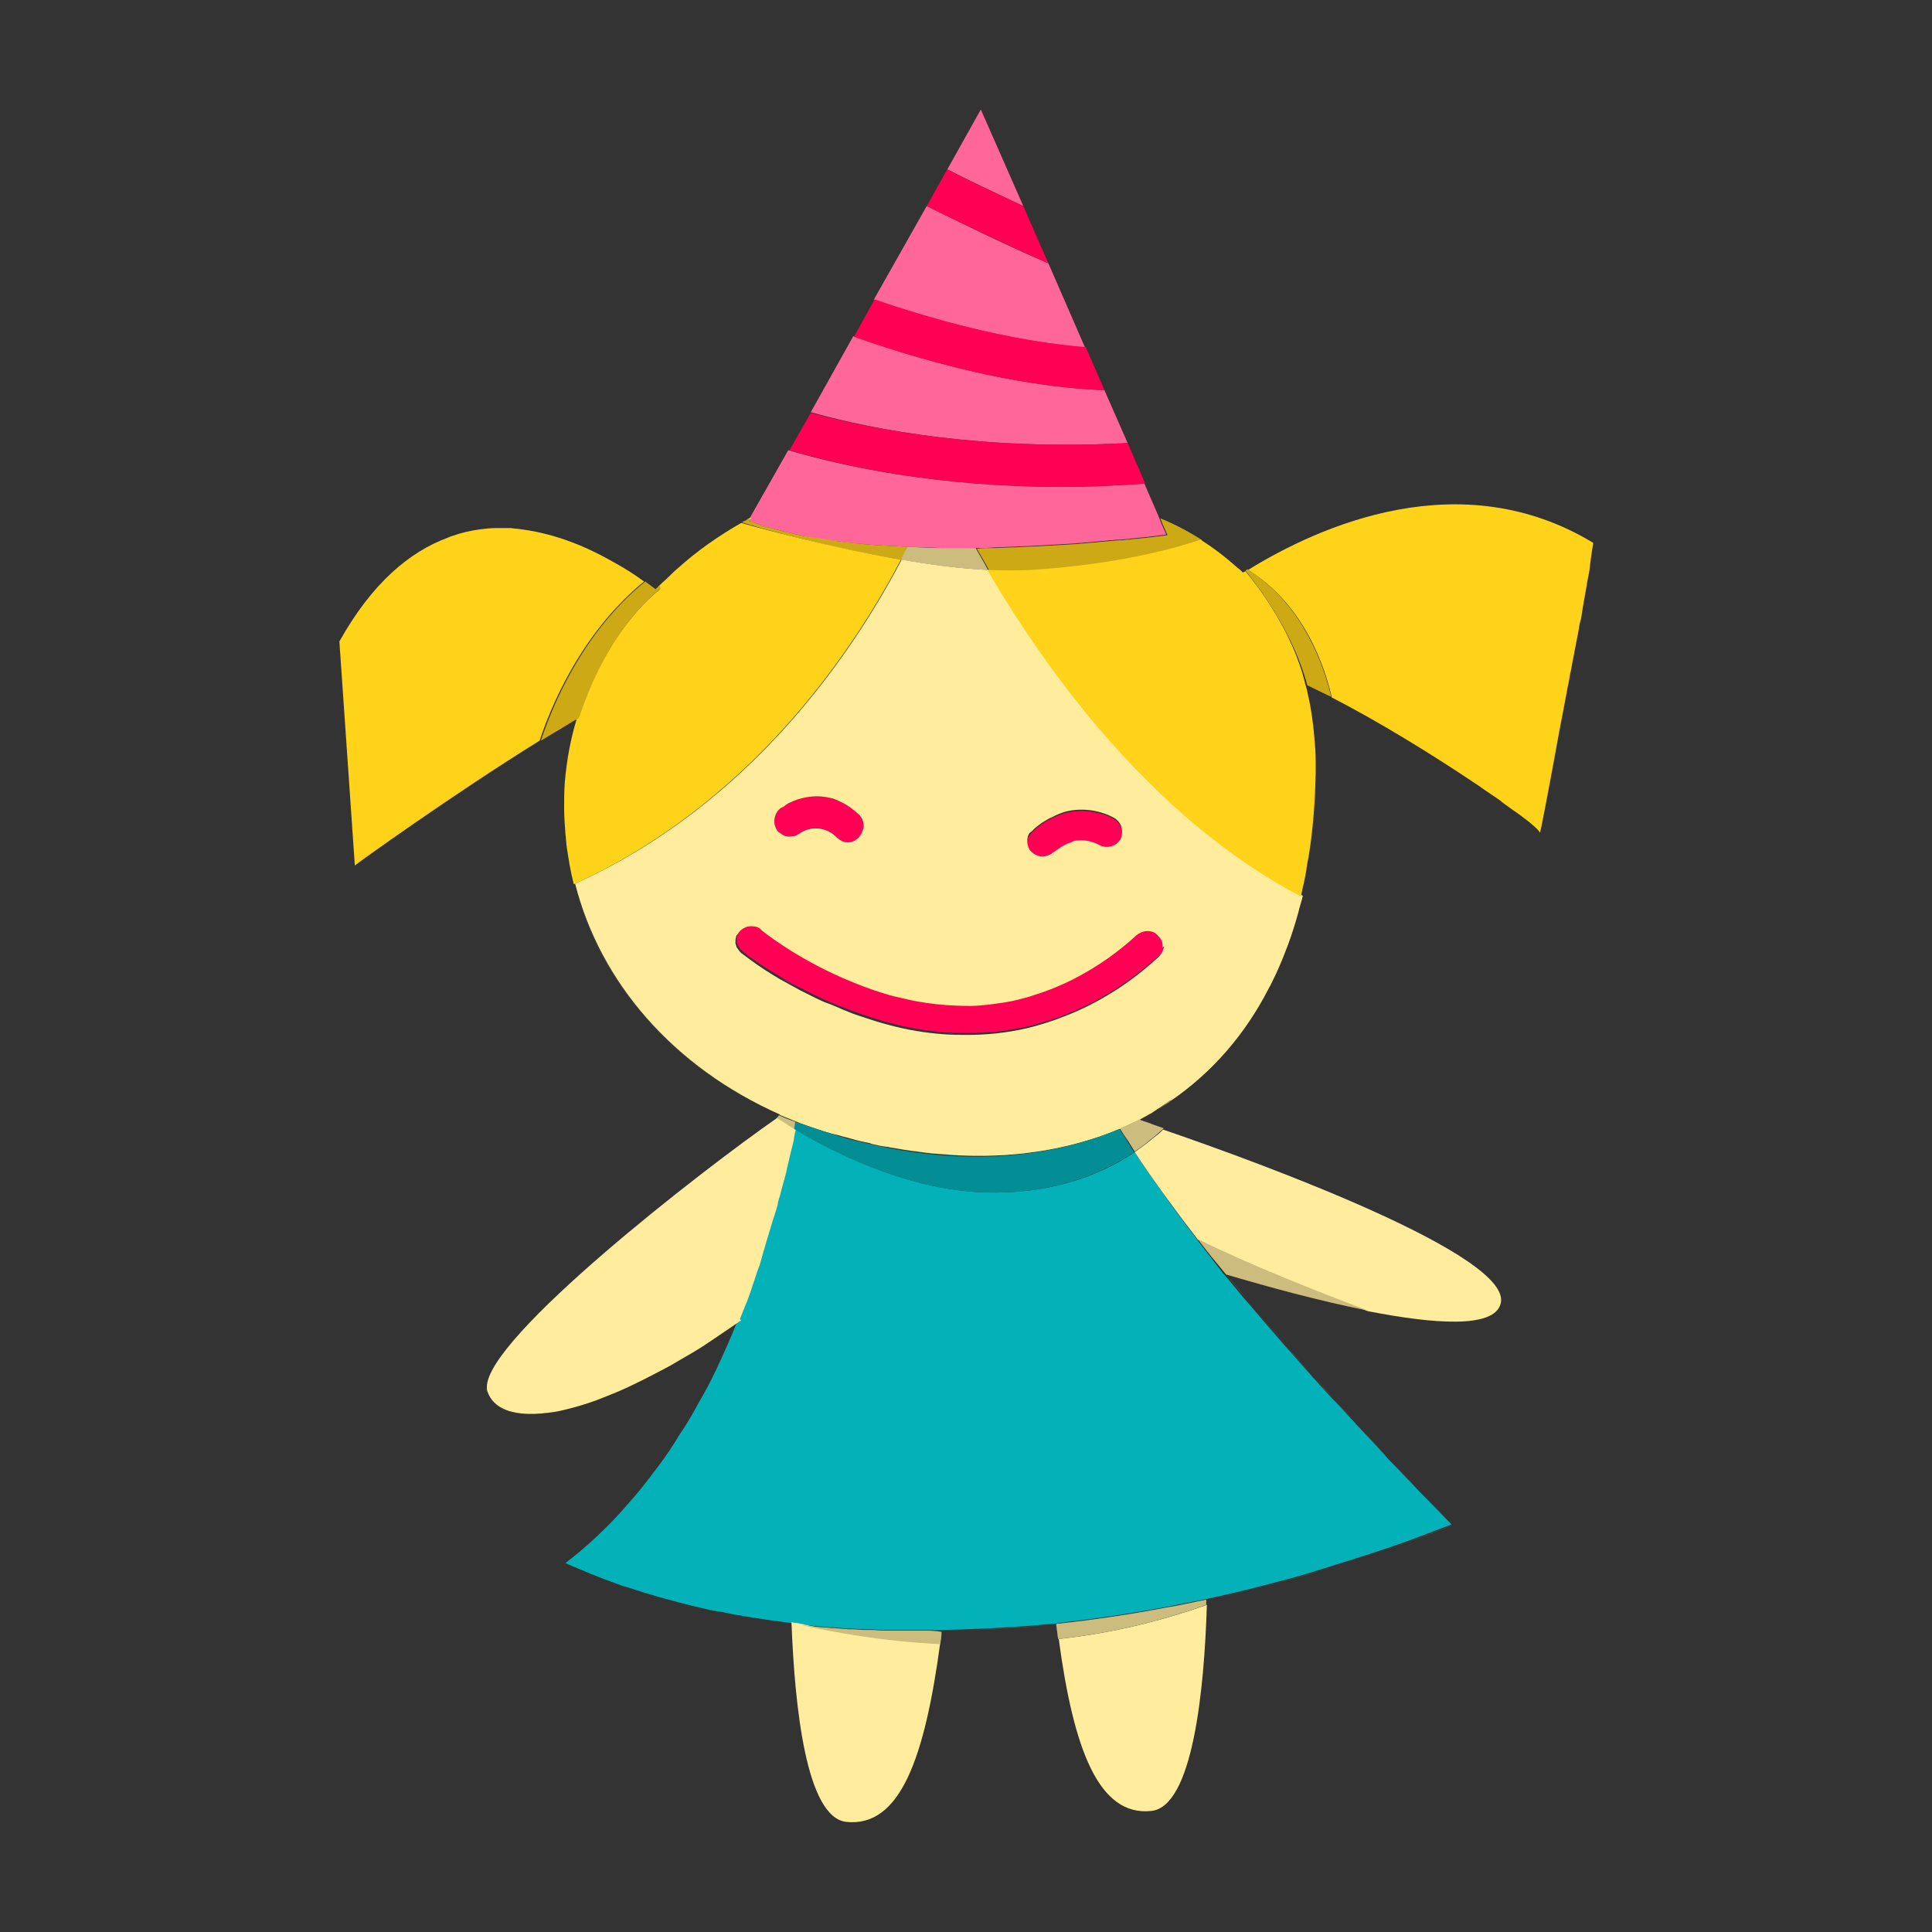 <?xml version="1.0" encoding="utf-8"?>
<!-- Generator: Adobe Illustrator 21.0.2, SVG Export Plug-In . SVG Version: 6.00 Build 0)  -->
<svg version="1.1" xmlns="http://www.w3.org/2000/svg" xmlns:xlink="http://www.w3.org/1999/xlink" x="0px" y="0px"
	 viewBox="0 0 300 300" style="enable-background:new 0 0 300 300;" xml:space="preserve">
<rect x="0" y="0" width="300" height="300" fill="#333333" stroke="none"/>
<style type="text/css">
	.st0{fill:#03B1B9;}
	.st1{fill:#FF0055;}
	.st2{fill:url(#SVGID_1_);}
	.st3{fill:none;stroke:#FF0055;stroke-width:3;stroke-linecap:round;stroke-linejoin:round;stroke-miterlimit:10;}
	.st4{fill:#FFFFFF;}
	.st5{fill:url(#SVGID_2_);}
	.st6{fill:#E5E6E7;}
	.st7{fill:url(#SVGID_3_);}
	.st8{fill:url(#SVGID_4_);}
	.st9{fill:url(#SVGID_5_);}
	.st10{fill:url(#SVGID_6_);}
	.st11{fill:url(#SVGID_7_);}
	.st12{fill:url(#SVGID_8_);}
	.st13{fill:url(#SVGID_9_);}
	.st14{fill:#FFD31A;}
	.st15{fill:url(#SVGID_10_);}
	.st16{fill:url(#SVGID_11_);}
	.st17{fill:url(#SVGID_12_);}
	.st18{fill:url(#SVGID_13_);}
	.st19{fill:url(#SVGID_14_);}
	.st20{fill:url(#SVGID_15_);}
	.st21{fill:url(#SVGID_16_);}
	.st22{fill:url(#SVGID_17_);}
	.st23{fill:url(#SVGID_18_);}
	.st24{fill:none;stroke:#74D4D8;stroke-width:3;stroke-linecap:round;stroke-miterlimit:10;}
	.st25{fill:url(#SVGID_19_);}
	.st26{fill:url(#SVGID_20_);}
	.st27{fill:#D6AF09;}
	.st28{fill:url(#SVGID_21_);}
	.st29{fill:url(#SVGID_22_);}
	.st30{fill:none;stroke:#03B1B9;stroke-width:3;stroke-miterlimit:10;}
	.st31{fill:#FFE05C;}
	.st32{fill:url(#SVGID_23_);}
	.st33{fill:url(#SVGID_24_);}
	.st34{fill:url(#SVGID_25_);}
	.st35{fill:url(#SVGID_26_);}
	.st36{fill:url(#SVGID_27_);}
	.st37{fill:url(#SVGID_28_);}
	.st38{fill:url(#SVGID_29_);}
	.st39{fill:url(#SVGID_30_);}
	.st40{fill:url(#SVGID_31_);}
	.st41{fill:none;}
	.st42{fill:#FFDF58;}
	.st43{fill:#47C6CC;}
	.st44{fill:#FF3377;}
	.st45{fill:none;stroke:#74D4D8;stroke-width:0;stroke-linecap:round;stroke-linejoin:round;}
	.st46{fill:#74D4D8;}
	.st47{fill:url(#SVGID_32_);}
	.st48{fill:url(#SVGID_33_);}
	.st49{fill:url(#SVGID_34_);}
	.st50{fill:url(#SVGID_35_);}
	.st51{fill:url(#SVGID_36_);}
	.st52{fill:url(#SVGID_37_);}
	.st53{fill:url(#SVGID_38_);}
	.st54{fill:url(#SVGID_39_);}
	.st55{fill:url(#SVGID_40_);}
	.st56{fill:url(#SVGID_41_);}
	.st57{fill:url(#SVGID_42_);}
	.st58{fill:#C0EBED;}
	.st59{fill:#FF6699;}
	.st60{fill:#FFEC9D;}
	.st61{fill:none;stroke:#FF0055;stroke-width:4.252;stroke-linecap:round;stroke-miterlimit:10;}
	.st62{opacity:0.33;fill:#3FA9F5;}
	.st63{fill:#3FA9F5;}
	.st64{fill:none;stroke:#3FA9F5;stroke-width:2.835;stroke-miterlimit:10;}
	.st65{opacity:0.33;fill:#FF931E;}
	.st66{fill:#FFCCDD;}
	.st67{fill:#F6F6F6;}
	.st68{opacity:0.2;}
	.st69{fill:#4FC8CE;}
	.st70{fill:#E5E5E5;}
	.st71{fill:#9AE0E3;}
	.st72{fill:none;stroke:#FF0055;stroke-width:2.835;stroke-linecap:round;stroke-miterlimit:10;}
	.st73{fill:#FFDB43;}
	.st74{opacity:0.2;fill:#C0EBED;}
	.st75{fill:none;stroke:#C0EBED;stroke-width:0;stroke-linecap:round;stroke-linejoin:round;}
	.st76{opacity:0.2;fill:none;stroke:#000000;stroke-width:0;stroke-linecap:round;stroke-linejoin:round;}
	.st77{fill:none;stroke:#03B1B9;stroke-width:0;stroke-linecap:round;stroke-linejoin:round;}
	.st78{opacity:0.2;fill:#03B1B9;}
	.st79{opacity:0.2;fill:#FFEC9D;}
	.st80{fill:none;stroke:#FFEC9D;stroke-width:0;stroke-linecap:round;stroke-linejoin:round;}
</style>
<g id="Capa_1">
</g>
<g id="Capa_2">
	<g>
		<ellipse transform="matrix(0.894 -0.447 0.447 0.894 -19.128 86.687)" class="st41" cx="174" cy="83.9" rx="0" ry="0"/>
		<ellipse transform="matrix(0.986 -0.164 0.164 0.986 -11.384 29.939)" class="st41" cx="175.2" cy="83.7" rx="0" ry="0"/>
		<path class="st41" d="M151.5,85.1C151.5,85.1,151.5,85.1,151.5,85.1C151.5,85.1,151.5,85.1,151.5,85.1c-1.8,0-3.5,0-5.3,0
			C148,85.1,149.8,85.1,151.5,85.1C151.5,85.1,151.5,85.1,151.5,85.1z"/>
		<path class="st41" d="M124.2,252.1c-0.2,0-0.4-0.1-0.7-0.1c-0.2,0-0.5-0.1-0.7-0.1C123.3,252,123.8,252,124.2,252.1
			C124.2,252.1,124.2,252.1,124.2,252.1z"/>
		
			<ellipse transform="matrix(0.996 -8.789381e-02 8.789381e-02 0.996 -6.701 15.593)" class="st41" cx="173.7" cy="83.9" rx="0" ry="0"/>
		<path class="st41" d="M154.5,85.1C154.5,85.1,154.5,85.1,154.5,85.1C154.5,85.1,154.5,85.1,154.5,85.1
			C154.5,85.1,154.5,85.1,154.5,85.1z"/>
		<path class="st79" d="M243.6,105.1c-0.1,0.7-0.3,1.4-0.4,2.1C243.3,106.6,243.5,105.8,243.6,105.1z"/>
		<path class="st79" d="M244.4,100.9c-0.1,0.7-0.3,1.4-0.4,2.1C244.1,102.3,244.2,101.6,244.4,100.9z"/>
		<path class="st79" d="M235.3,126c-0.5-0.4-1.1-0.8-1.7-1.2C234.2,125.2,234.7,125.6,235.3,126z"/>
		<path class="st79" d="M244,103c-0.1,0.7-0.3,1.4-0.4,2.1C243.7,104.4,243.9,103.7,244,103z"/>
		<path class="st79" d="M232.6,124.1c-1-0.7-2-1.4-3.2-2.2C230.6,122.7,231.6,123.4,232.6,124.1z"/>
		<path class="st79" d="M193.4,201.6c2.1,2.5,4.1,4.9,6.2,7.2C197.6,206.5,195.5,204.1,193.4,201.6z"/>
		<path class="st79" d="M146.6,160.4c-2.9-0.2-5.8-0.7-8.4-1.4C140.9,159.7,143.7,160.2,146.6,160.4z"/>
		<path class="st79" d="M199.9,146.7c-0.6,1.6-1.2,3.1-1.9,4.6C198.7,149.9,199.3,148.3,199.9,146.7z"/>
		<path class="st79" d="M150.2,160.6L150.2,160.6c-1.2,0-2.4,0-3.6-0.1C147.8,160.5,149,160.6,150.2,160.6z"/>
		<path class="st79" d="M244.9,97.9c-0.2,1-0.4,2-0.6,3.1C244.6,99.9,244.7,98.8,244.9,97.9z"/>
		<path class="st79" d="M121.2,125.5c0.1,0,0.1-0.1,0.2-0.1C121.3,125.4,121.2,125.5,121.2,125.5c-0.8,0.6-1.1,1.6-0.9,2.5
			C120.1,127.2,120.4,126.1,121.2,125.5z"/>
		<path class="st79" d="M115.9,202c-0.1,0.3-0.2,0.5-0.3,0.7C115.7,202.5,115.8,202.3,115.9,202z"/>
		<path class="st79" d="M133.6,126.9c-0.1-0.1-0.2-0.3-0.3-0.4c-0.9-0.9-1.8-1.5-2.7-1.9c0.9,0.4,1.8,1.1,2.7,1.9
			C133.4,126.6,133.5,126.8,133.6,126.9z"/>
		<path class="st79" d="M199.6,208.9c1.5,1.8,3.1,3.5,4.6,5.2C202.7,212.4,201.2,210.6,199.6,208.9z"/>
		<path class="st79" d="M245.6,94.1c-0.1,0.6-0.2,1.2-0.3,1.9C245.4,95.3,245.5,94.7,245.6,94.1z"/>
		<path class="st79" d="M246.6,88.5c-0.1,0.7-0.2,1.4-0.4,2.2C246.4,89.9,246.5,89.2,246.6,88.5z"/>
		<path class="st79" d="M116.7,199.8c-0.1,0.3-0.2,0.6-0.3,0.9C116.5,200.4,116.6,200.1,116.7,199.8z"/>
		<path class="st79" d="M128.1,128.8c0.6,0.2,1.2,0.6,1.8,1.2c0.1,0.1,0.2,0.2,0.4,0.3c-0.1-0.1-0.3-0.2-0.4-0.3
			C129.3,129.4,128.7,129.1,128.1,128.8z"/>
		<path class="st79" d="M94.8,236.7c1.4-1.4,2.7-2.9,4-4.4C97.5,233.9,96.2,235.3,94.8,236.7z"/>
		<path class="st79" d="M102.4,227.7c1.2-1.6,2.3-3.2,3.3-4.9C104.7,224.5,103.6,226.1,102.4,227.7z"/>
		<path class="st79" d="M98.8,232.4c1.3-1.5,2.5-3.1,3.7-4.7C101.3,229.3,100.1,230.8,98.8,232.4z"/>
		<path class="st79" d="M94,245.2c-1.5-0.6-2.7-1.1-3.7-1.5C91.2,244.1,92.5,244.6,94,245.2z"/>
		<path class="st79" d="M95.9,245.9c-0.7-0.2-1.3-0.5-1.9-0.7C94.6,245.4,95.2,245.7,95.9,245.9z"/>
		<path class="st79" d="M87.1,219c-0.8,0.2-1.6,0.3-2.4,0.4C85.4,219.3,86.2,219.1,87.1,219z"/>
		<path class="st79" d="M95.5,216.1c-1,0.4-2,0.8-3,1.2C93.5,217,94.5,216.6,95.5,216.1z"/>
		<path class="st79" d="M87.9,129.5c-0.1-1.3-0.2-2.6-0.2-4C87.7,126.8,87.8,128.1,87.9,129.5z"/>
		<path class="st79" d="M130.7,156.6c-0.9-0.4-1.8-0.8-2.7-1.1C128.9,155.8,129.8,156.2,130.7,156.6z"/>
		<path class="st79" d="M216.5,227.4c1.6,1.7,3,3.1,4.2,4.4C219.5,230.5,218,229.1,216.5,227.4z"/>
		<path class="st79" d="M211.4,222c1.4,1.5,2.7,2.9,3.9,4.2C214.1,224.8,212.8,223.4,211.4,222z"/>
		<path class="st79" d="M207.2,217.3c1,1.1,1.9,2.1,2.9,3.1C209.1,219.5,208.1,218.4,207.2,217.3z"/>
		<path class="st79" d="M220.7,231.8c1.8,1.9,3.2,3.3,4.1,4.2C223.9,235.2,222.5,233.7,220.7,231.8z"/>
		<path class="st79" d="M204.2,214c1,1.1,2,2.2,3,3.3C206.2,216.3,205.2,215.2,204.2,214z"/>
		<path class="st79" d="M205.8,243.7c-2.8,0.9-5.6,1.6-8.4,2.4C200.2,245.3,203,244.5,205.8,243.7z"/>
		<path class="st79" d="M111,250c-1.1-0.2-2.1-0.4-3.1-0.7C108.9,249.5,109.9,249.8,111,250z"/>
		<path class="st79" d="M99.3,247c-1.2-0.4-2.4-0.8-3.4-1.1C97,246.3,98.1,246.6,99.3,247z"/>
		<path class="st79" d="M107.3,209.9c-1.2,0.7-2.4,1.5-3.6,2.1C104.9,211.4,106.1,210.7,107.3,209.9z"/>
		<polygon class="st79" points="124.2,252.1 124.2,252.1 124.2,252.1 		"/>
		<path class="st79" d="M75.5,216.1c-0.1-0.2-0.1-0.4-0.1-0.7C75.3,215.7,75.4,215.9,75.5,216.1c0.9,2.6,3.8,3.7,8.1,3.4
			C79.3,219.9,76.4,218.7,75.5,216.1z"/>
		<path class="st79" d="M215.6,240.5c3.3-1.1,6.6-2.4,10-3.7c0,0-0.3-0.3-0.9-0.9c0.6,0.6,0.9,0.9,0.9,0.9
			C222.2,238.2,218.9,239.4,215.6,240.5z"/>
		<path class="st79" d="M164.1,252.2c-6.3,0.7-12.2,1-17.8,1c-1.1,0-2.1,0-3.1,0c1,0,2.1,0,3.1,0
			C151.8,253.2,157.8,252.8,164.1,252.2c0.2,0,0.4,0,0.6-0.1C164.5,252.1,164.2,252.2,164.1,252.2z"/>
		<path class="st79" d="M181.3,249.7c2-0.4,4-0.8,6.1-1.2c2.7-0.6,5.4-1.2,8.1-1.9c-2.8,0.7-5.5,1.3-8.1,1.9
			C185.3,248.9,183.3,249.3,181.3,249.7z"/>
		<path class="st79" d="M180.6,175.3L180.6,175.3c-0.3,0.3-0.6,0.6-1,0.9C180,175.9,180.3,175.6,180.6,175.3z"/>
		<path class="st79" d="M176.2,178.9c3.9,6,8.9,12.5,14.2,19c1,1.2,2,2.5,3.1,3.7c-1-1.2-2-2.5-3.1-3.7c-1.5-1.8-3-3.7-4.4-5.5
			C182.3,187.8,179,183.2,176.2,178.9z"/>
		<path class="st79" d="M121,185.6c-0.1,0.3-0.2,0.7-0.3,1C120.9,186.3,121,186,121,185.6z"/>
		<path class="st79" d="M140.1,253.2c0.6,0,1.2,0,1.8,0C141.3,253.2,140.7,253.2,140.1,253.2z"/>
		<path class="st79" d="M131.7,252.8c0.2,0,0.4,0,0.6,0C132.2,252.8,132,252.8,131.7,252.8z"/>
		<path class="st79" d="M114.9,204.8c0,0,0,0.1-0.1,0.1c-1.3,0.9-2.5,1.8-3.8,2.6c1.2-0.8,2.5-1.7,3.8-2.6c-1,2.6-2.2,5.2-3.4,7.8
			c1.3-2.6,2.4-5.2,3.4-7.8C114.8,204.8,114.8,204.8,114.9,204.8z"/>
		<path class="st79" d="M122.9,251.9c-4.1-0.5-7.8-1.1-11.2-1.8C115,250.8,118.8,251.4,122.9,251.9c0.2,0,0.5,0.1,0.7,0.1
			C123.3,252,123.1,252,122.9,251.9z"/>
		<path class="st79" d="M129.2,252.6c0.1,0,0.2,0,0.4,0C129.4,252.6,129.3,252.6,129.2,252.6z"/>
		<path class="st79" d="M134.4,253c0.3,0,0.6,0,0.9,0C135,253,134.7,253,134.4,253z"/>
		<path class="st79" d="M177.5,174.2c-0.3-0.1-0.6-0.2-0.8-0.3l0,0C176.9,174,177.2,174.1,177.5,174.2z"/>
		<path class="st79" d="M137.2,253.1c0.4,0,0.8,0,1.3,0C138.1,253.1,137.7,253.1,137.2,253.1z"/>
		<path class="st79" d="M94.8,236.7c-2.1,2.1-4.3,4.1-6.7,5.9c0,0,0.8,0.4,2.3,1c-1.5-0.6-2.3-1-2.3-1
			C90.4,240.9,92.7,238.9,94.8,236.7z"/>
		<path class="st79" d="M160.6,128.7c0.3-0.3,0.6-0.5,1-0.8C161.3,128.2,160.9,128.5,160.6,128.7z"/>
		<path class="st79" d="M121.9,125c0.2-0.1,0.3-0.2,0.5-0.3C122.2,124.8,122.1,124.9,121.9,125z"/>
		<path class="st79" d="M173.3,127.3c-0.1-0.1-0.2-0.1-0.3-0.2c-1-0.6-2.1-0.9-3.1-1.1c1,0.2,2,0.5,3.1,1.1
			C173.2,127.2,173.2,127.2,173.3,127.3z"/>
		<path class="st79" d="M171.2,131.6c0.6,0.2,1.2,0.1,1.7-0.1C172.4,131.7,171.8,131.8,171.2,131.6z"/>
		<path class="st79" d="M167.4,130.7c1-0.1,2.1,0,3.3,0.7c0.1,0.1,0.3,0.1,0.5,0.2c-0.2,0-0.3-0.1-0.5-0.2
			C169.6,130.7,168.4,130.6,167.4,130.7z"/>
		<path class="st79" d="M134,128.2c0,0.2,0,0.4-0.1,0.6C134,128.6,134,128.4,134,128.2z"/>
		<path class="st79" d="M120.3,128.1c0.1,0.3,0.2,0.6,0.4,0.9c0.1,0.1,0.1,0.1,0.2,0.2c-0.1-0.1-0.1-0.1-0.2-0.2
			C120.5,128.7,120.4,128.4,120.3,128.1z"/>
		<path class="st79" d="M128.8,123.9c0.6,0.1,1.2,0.4,1.8,0.7C130,124.3,129.4,124.1,128.8,123.9z"/>
		<path class="st79" d="M162.8,133.1c0.3-0.1,0.6-0.3,0.8-0.5c0,0,0.1-0.1,0.2-0.1c-0.1,0.1-0.2,0.1-0.2,0.1
			C163.4,132.8,163.1,132.9,162.8,133.1z"/>
		<path class="st79" d="M176.8,173.9C176.8,173.9,176.8,173.9,176.8,173.9c0.7-0.3,1.2-0.6,1.7-0.9
			C177.9,173.3,177.4,173.6,176.8,173.9C176.8,173.9,176.8,173.9,176.8,173.9z"/>
		<path class="st79" d="M161.7,127.9c0.4-0.3,0.8-0.5,1.3-0.8C162.5,127.4,162,127.7,161.7,127.9z"/>
		<path class="st79" d="M160.2,132.5c-0.2-0.2-0.3-0.3-0.4-0.5C159.9,132.2,160.1,132.4,160.2,132.5z"/>
		<path class="st79" d="M181.9,170.8c-0.4,0.3-0.9,0.6-1.4,0.9C181,171.4,181.4,171.1,181.9,170.8c6.2-4.3,11.3-10.1,15-17.3
			C193.2,160.7,188.1,166.5,181.9,170.8z"/>
		<path class="st79" d="M122.4,129.8c0.4,0.1,0.9,0,1.3-0.2C123.2,129.8,122.8,129.9,122.4,129.8z"/>
		<path class="st79" d="M161.9,133.2L161.9,133.2c-0.2,0-0.4,0-0.6-0.1C161.5,133.2,161.7,133.2,161.9,133.2z"/>
		<path class="st79" d="M162.9,127.2c0.5-0.2,1-0.5,1.5-0.7C163.9,126.7,163.4,126.9,162.9,127.2z"/>
		<path class="st79" d="M173.5,127.4c0.1,0.1,0.2,0.2,0.3,0.3C173.7,127.6,173.6,127.5,173.5,127.4z"/>
		<polygon class="st79" points="134.1,49.4 132.5,52.2 129.2,58.2 132.5,52.2 		"/>
		<path class="st79" d="M89.2,137.2c-0.5-1.9-0.9-3.8-1.1-5.8C88.4,133.4,88.8,135.3,89.2,137.2c3.9,15.3,15.2,28.5,31.9,35.9h0
			C104.5,165.7,93.2,152.5,89.2,137.2z"/>
		<path class="st79" d="M121.1,173.1C121.1,173.2,121,173.2,121.1,173.1c-0.1,0.1-0.2,0.1-0.3,0.2
			C120.9,173.3,120.9,173.2,121.1,173.1C121,173.2,121.1,173.2,121.1,173.1z"/>
		<path class="st79" d="M160.4,178.9c2.4-0.3,4.8-0.8,7-1.4C165.1,178.1,162.8,178.5,160.4,178.9z"/>
		<path class="st79" d="M135.3,177.7c0.9,0.2,1.8,0.4,2.7,0.5C137.1,178,136.1,177.8,135.3,177.7z"/>
		<path class="st79" d="M100.5,90.7c0.3,0.2,0.6,0.4,0.8,0.6C101,91.1,100.8,90.9,100.5,90.7z"/>
		<polygon class="st79" points="89.7,111.4 89.7,111.4 89.7,111.4 		"/>
		<path class="st79" d="M138.5,178.3c0.8,0.1,1.7,0.3,2.5,0.4C140.1,178.5,139.3,178.4,138.5,178.3z"/>
		<path class="st79" d="M178,144.3c0.8-0.1,1.6,0.1,2.1,0.8c0.5,0.5,0.7,1.1,0.6,1.7c0-0.6-0.2-1.3-0.6-1.7
			C179.6,144.4,178.8,144.2,178,144.3z"/>
		<path class="st79" d="M55.1,134.3l-2.4-34.8l0,0L55.1,134.3c0,0,15.4-11,28.7-19.3c1-0.6,2-1.2,3-1.8c-1,0.6-2,1.2-3,1.8
			C70.4,123.3,55.1,134.3,55.1,134.3z"/>
		<path class="st79" d="M117.4,143.6c-0.5-0.1-0.9-0.1-1.4,0C116.5,143.4,117,143.4,117.4,143.6z"/>
		<path class="st79" d="M116.1,143.6c-0.4,0.1-0.9,0.4-1.2,0.8c-0.1,0.1-0.2,0.3-0.3,0.4c0.1-0.1,0.2-0.3,0.3-0.4
			C115.2,143.9,115.6,143.7,116.1,143.6z"/>
		<polygon class="st79" points="116.7,80.3 116.7,80.3 116.6,80.5 		"/>
		<path class="st79" d="M103.8,89.6c-0.5,0.5-1,0.9-1.5,1.4c-0.1,0.1-0.2,0.2-0.3,0.3c0.1-0.1,0.2-0.2,0.3-0.3
			C102.8,90.5,103.3,90,103.8,89.6z"/>
		<path class="st79" d="M116.3,80.5c-0.1,0.1-0.2,0.1-0.4,0.2c-0.1,0.1-0.3,0.2-0.4,0.2c0.1-0.1,0.3-0.2,0.4-0.2
			C116.1,80.7,116.2,80.6,116.3,80.5z"/>
		<path class="st79" d="M114.5,146.8c0.1,0.3,0.4,0.7,0.7,0.9c0.1,0.1,2.3,1.9,6.1,4.1c-3.8-2.2-6-4.1-6.1-4.1
			C114.9,147.5,114.7,147.2,114.5,146.8z"/>
		<path class="st79" d="M121.5,183.8c-0.1,0.4-0.2,0.7-0.3,1.1C121.3,184.5,121.4,184.1,121.5,183.8z"/>
		<path class="st79" d="M122.7,178.5c-0.1,0.4-0.2,0.8-0.3,1.2C122.5,179.3,122.6,178.9,122.7,178.5z"/>
		<path class="st79" d="M123,176.8c-0.1,0.4-0.2,0.8-0.3,1.3C122.9,177.7,122.9,177.3,123,176.8z"/>
		<path class="st79" d="M123.3,175.3c-0.1,0.4-0.2,0.9-0.3,1.3C123.2,176.2,123.2,175.7,123.3,175.3z"/>
		<path class="st79" d="M121.9,181.9c-0.1,0.4-0.2,0.7-0.3,1.1C121.8,182.7,121.9,182.3,121.9,181.9z"/>
		<path class="st79" d="M126.7,252.4c0.1,0,0.1,0,0.2,0C126.8,252.4,126.7,252.4,126.7,252.4z"/>
		<path class="st79" d="M246.6,88.5c0.5-2.6,0.8-4.3,0.8-4.3l0,0C247.4,84.3,247.1,85.9,246.6,88.5z"/>
		<path class="st79" d="M122.3,180.2c-0.1,0.4-0.2,0.8-0.3,1.2C122.2,181,122.2,180.6,122.3,180.2z"/>
		<path class="st79" d="M156.7,179.2c-2.5,0.2-5.1,0.2-7.8,0.1C151.6,179.5,154.1,179.4,156.7,179.2z"/>
		<path class="st79" d="M178.6,177.1c-0.7,0.6-1.6,1.2-2.4,1.8l0,0C177,178.3,177.8,177.7,178.6,177.1z"/>
		<path class="st79" d="M203.4,132.4c0.6-3.9,0.9-8,1-12.3c0-0.6,0-1.3,0-1.9c0,0.6,0,1.3,0,1.9C204.4,124.4,204,128.5,203.4,132.4z
			"/>
		<polygon class="st79" points="173.9,175.2 173.9,175.2 173.9,175.2 		"/>
		<path class="st79" d="M127.1,175.4C127.1,175.4,127.1,175.4,127.1,175.4c-1.2-0.4-2.4-0.8-3.6-1.3l0,0c0.6,0.2,1.2,0.5,1.8,0.7
			C125.9,175,126.5,175.2,127.1,175.4z"/>
		<path class="st79" d="M203,106.4C203,106.4,203,106.4,203,106.4C203,106.4,203,106.4,203,106.4c1.2,0.6,2.5,1.2,3.7,1.8
			c7.2,3.7,15.3,8.7,21.6,12.9c-6.3-4.2-14.4-9.2-21.6-12.9C205.5,107.6,204.2,106.9,203,106.4z"/>
		<path class="st79" d="M203.3,107.9c-0.1-0.5-0.2-1-0.4-1.6l0,0C203.1,106.9,203.2,107.4,203.3,107.9z"/>
		<path class="st79" d="M135,177.6c-1-0.2-2-0.4-2.9-0.7c0.8,0.2,1.6,0.4,2.3,0.6C134.6,177.5,134.8,177.6,135,177.6z"/>
		<path class="st79" d="M141.6,178.8c1,0.1,2.1,0.3,3.2,0.4C143.7,179,142.7,178.9,141.6,178.8z"/>
		<path class="st79" d="M174,83.9C174,83.9,174,83.9,174,83.9c-0.1,0-0.2,0-0.3,0c0,0,0,0,0,0C173.8,83.9,173.9,83.9,174,83.9z"/>
		<path class="st79" d="M118.8,193.5c-0.1,0.3-0.2,0.6-0.3,1C118.6,194.2,118.7,193.8,118.8,193.5z"/>
		<path class="st79" d="M161.6,84.8c1.8-0.1,3.5-0.2,5.2-0.3C165.1,84.6,163.4,84.7,161.6,84.8z"/>
		<path class="st79" d="M118.2,195.6c-0.1,0.3-0.2,0.6-0.3,1C118,196.2,118.1,195.9,118.2,195.6z"/>
		<path class="st79" d="M173.7,83.9c-0.4,0-0.9,0.1-1.3,0.1C172.8,84,173.3,83.9,173.7,83.9C173.7,83.9,173.7,83.9,173.7,83.9z"/>
		<path class="st79" d="M119.4,191.5c-0.1,0.3-0.2,0.7-0.3,1C119.3,192.1,119.3,191.8,119.4,191.5z"/>
		<path class="st79" d="M175.2,83.7C175.2,83.7,175.2,83.7,175.2,83.7c-0.4,0-0.7,0.1-1.1,0.1c0,0,0,0,0,0
			C174.4,83.8,174.8,83.8,175.2,83.7z"/>
		<path class="st79" d="M117.5,197.7c-0.1,0.3-0.2,0.6-0.3,0.9C117.3,198.3,117.4,198,117.5,197.7z"/>
		<path class="st79" d="M175.2,83.7C175.2,83.7,175.2,83.7,175.2,83.7C175.2,83.7,175.2,83.7,175.2,83.7
			C175.2,83.7,175.2,83.7,175.2,83.7z"/>
		<path class="st79" d="M180.5,81.3l0.8,1.8c0,0-2,0.3-5.2,0.6c3.3-0.3,5.2-0.6,5.2-0.6L180.5,81.3z"/>
		<path class="st79" d="M157.4,85L157.4,85c-0.9,0-1.9,0.1-2.9,0.1c0,0,0,0,0,0C155.4,85,156.4,85,157.4,85z"/>
		<path class="st79" d="M167.9,84.4c0.8-0.1,1.6-0.1,2.3-0.2C169.5,84.3,168.7,84.3,167.9,84.4z"/>
		<path class="st79" d="M170.3,84.2c0.7-0.1,1.5-0.1,2.1-0.2C171.7,84.1,171,84.1,170.3,84.2z"/>
		<path class="st79" d="M124.7,83.2c-2-0.4-3.9-0.9-5.7-1.4C120.8,82.3,122.7,82.8,124.7,83.2z"/>
		<polygon class="st79" points="168.5,54 171.5,60.6 175.1,68.8 177.2,73.6 175.1,68.8 171.5,60.6 168.5,54 162.8,40.9 161.6,38.2 
			162.8,40.9 		"/>
		<polygon class="st79" points="180.2,80.5 180.2,80.5 180.2,80.5 		"/>
		<path class="st79" d="M153.7,155.6c1.6-0.2,3.2-0.4,4.7-0.8C156.9,155.2,155.3,155.5,153.7,155.6z"/>
		<path class="st79" d="M124.4,153.6c-1.1-0.6-2.2-1.2-3.1-1.7C122.2,152.5,123.3,153,124.4,153.6z"/>
		<path class="st79" d="M193.2,88.8c-0.1,0-0.1,0.1-0.2,0.1c-0.2-0.2-0.5-0.5-0.8-0.7c0.3,0.2,0.5,0.5,0.8,0.7
			C193.1,88.8,193.2,88.8,193.2,88.8z"/>
		<polygon class="st79" points="152.3,17 147.1,26.3 152.3,17 		"/>
		<path class="st79" d="M140.3,154.6c-0.9-0.2-1.8-0.5-2.7-0.7c-2.4-0.7-4.6-1.6-6.7-2.5c2.1,0.9,4.3,1.8,6.7,2.5
			C138.4,154.2,139.4,154.4,140.3,154.6z"/>
		<path class="st79" d="M150.9,155.8c-3.4,0.1-7-0.3-10.6-1.2C143.9,155.5,147.4,155.9,150.9,155.8z"/>
		<path class="st79" d="M120.5,187.5c-0.1,0.3-0.2,0.7-0.3,1C120.4,188.2,120.5,187.9,120.5,187.5z"/>
		<path class="st79" d="M154.5,85.1C154.5,85.1,154.5,85.1,154.5,85.1c-1,0-1.9,0-2.9,0.1c0,0,0,0,0,0
			C152.5,85.1,153.5,85.1,154.5,85.1z"/>
		<path class="st79" d="M120,189.5c-0.1,0.3-0.2,0.7-0.3,1C119.8,190.2,119.9,189.8,120,189.5z"/>
		<path class="st79" d="M114.3,146.2C114.3,146.2,114.3,146.1,114.3,146.2C114.3,146.1,114.3,146.2,114.3,146.2z"/>
		<path class="st79" d="M130.5,84.1c-2-0.3-3.9-0.6-5.8-0.9C126.6,83.6,128.5,83.9,130.5,84.1z"/>
		<path class="st0" d="M123.5,174.1C123.5,174.1,123.5,174.2,123.5,174.1c0.6,0.3,1.2,0.5,1.8,0.7
			C124.7,174.6,124.1,174.4,123.5,174.1z"/>
		<path class="st0" d="M173.9,175.2C173.9,175.2,173.9,175.2,173.9,175.2C173.9,175.2,173.9,175.2,173.9,175.2
			c-2.1,0.9-4.2,1.6-6.5,2.2c-2.2,0.6-4.6,1.1-7,1.4c-1.2,0.2-2.4,0.3-3.7,0.4c-2.5,0.2-5.1,0.2-7.8,0.1c-1.3-0.1-2.7-0.1-4.1-0.3
			c-1.1-0.1-2.1-0.2-3.2-0.4c-0.2,0-0.4-0.1-0.7-0.1c-0.9-0.1-1.7-0.2-2.5-0.4c-0.2,0-0.3-0.1-0.5-0.1c-0.9-0.2-1.8-0.3-2.7-0.5
			c-0.1,0-0.2,0-0.2-0.1c-0.2,0-0.4-0.1-0.6-0.1C152.8,181.8,166.2,178.5,173.9,175.2z"/>
		<polygon class="st0" points="127.1,175.4 127.1,175.4 127.1,175.4 		"/>
		<path class="st0" d="M176.2,178.9C176.2,178.9,176.2,178.9,176.2,178.9L176.2,178.9L176.2,178.9L176.2,178.9
			c-5.3,3.6-13.3,6.8-24.4,6.2c-11.7-0.7-22.6-6.3-28.4-9.8c0,0,0,0,0,0c-0.1,0.4-0.2,0.9-0.3,1.3c0,0.1,0,0.2,0,0.2
			c-0.1,0.4-0.2,0.8-0.3,1.3c0,0.1-0.1,0.2-0.1,0.4c-0.1,0.4-0.2,0.8-0.3,1.2c0,0.2-0.1,0.3-0.1,0.5c-0.1,0.4-0.2,0.8-0.3,1.2
			c0,0.2-0.1,0.4-0.1,0.6c-0.1,0.4-0.2,0.7-0.3,1.1c-0.1,0.2-0.1,0.5-0.2,0.7c-0.1,0.4-0.2,0.7-0.3,1.1c-0.1,0.3-0.1,0.5-0.2,0.8
			c-0.1,0.3-0.2,0.7-0.3,1c-0.1,0.3-0.2,0.6-0.2,0.9c-0.1,0.3-0.2,0.7-0.3,1c-0.1,0.3-0.2,0.6-0.3,0.9c-0.1,0.3-0.2,0.7-0.3,1
			c-0.1,0.3-0.2,0.7-0.3,1c-0.1,0.3-0.2,0.7-0.3,1c-0.1,0.3-0.2,0.7-0.3,1c-0.1,0.3-0.2,0.6-0.3,1c-0.1,0.4-0.2,0.7-0.3,1.1
			c-0.1,0.3-0.2,0.6-0.3,1c-0.1,0.4-0.3,0.8-0.4,1.1c-0.1,0.3-0.2,0.6-0.3,0.9c-0.1,0.4-0.3,0.8-0.4,1.2c-0.1,0.3-0.2,0.6-0.3,0.9
			c-0.2,0.4-0.3,0.9-0.5,1.4c-0.1,0.3-0.2,0.5-0.3,0.7c-0.3,0.7-0.5,1.3-0.8,2c0,0,0,0.1-0.1,0.1c-1,2.6-2.2,5.2-3.4,7.8
			c-0.8,1.7-1.7,3.4-2.7,5.1c-0.9,1.7-1.9,3.4-3,5c-1,1.7-2.1,3.3-3.3,4.9c-1.2,1.6-2.4,3.2-3.7,4.7s-2.6,3-4,4.4
			c-2.1,2.1-4.3,4.1-6.7,5.9c0,0,0.8,0.4,2.3,1c0.9,0.4,2.2,0.9,3.7,1.5c0.6,0.2,1.3,0.5,1.9,0.7c1,0.4,2.2,0.7,3.4,1.1
			c0.8,0.3,1.7,0.5,2.6,0.8c0.9,0.3,1.9,0.5,2.9,0.8c1,0.3,2,0.5,3.1,0.8c1,0.2,2,0.5,3.1,0.7c0.2,0,0.4,0.1,0.7,0.1
			c3.4,0.7,7.1,1.3,11.2,1.8c0.2,0,0.5,0.1,0.7,0.1c0.2,0,0.4,0.1,0.7,0.1c0,0,0,0,0,0c0.8,0.1,1.6,0.2,2.4,0.3c0.1,0,0.1,0,0.2,0
			c0.8,0.1,1.6,0.1,2.3,0.2c0.1,0,0.2,0,0.4,0c0.7,0.1,1.5,0.1,2.2,0.2c0.2,0,0.4,0,0.6,0c0.7,0,1.4,0.1,2.1,0.1c0.3,0,0.6,0,0.9,0
			c0.6,0,1.2,0.1,1.9,0.1c0.4,0,0.8,0,1.3,0c0.5,0,1.1,0,1.6,0c0.6,0,1.2,0,1.8,0c0.4,0,0.8,0,1.2,0c1,0,2.1,0,3.1,0
			c5.6-0.1,11.5-0.4,17.8-1c0.2,0,0.4,0,0.6-0.1c5.3-0.6,10.9-1.4,16.7-2.5c2-0.4,4-0.8,6.1-1.2c2.7-0.6,5.4-1.2,8.1-1.9
			c0.6-0.2,1.3-0.3,1.9-0.5c2.8-0.7,5.6-1.5,8.4-2.4c3.2-1,6.4-2,9.7-3.1s6.6-2.4,10-3.7c0,0-0.3-0.3-0.9-0.9
			c-0.8-0.8-2.2-2.3-4.1-4.2c-1.2-1.3-2.6-2.7-4.2-4.4c-0.4-0.4-0.8-0.8-1.2-1.3c-1.2-1.3-2.5-2.7-3.9-4.2c-0.5-0.5-0.9-1-1.4-1.5
			c-0.9-1-1.9-2.1-2.9-3.1c-1-1.1-2-2.2-3-3.3c-1.5-1.7-3-3.4-4.6-5.2c-2.1-2.4-4.1-4.8-6.2-7.2c-1-1.2-2-2.5-3.1-3.7
			C185,191.4,180.1,184.9,176.2,178.9z"/>
		<path class="st59" d="M158.9,32l-6.6-15v0l-5.2,9.3C150.2,27.9,154.4,29.9,158.9,32z"/>
		<path class="st59" d="M175.1,68.8l-3.6-8.2c-11.5-0.5-24.6-3.3-39-8.4l-3.3,5.9l-3.3,5.9C135.8,66.8,152.9,70,175.1,68.8z"/>
		<path class="st59" d="M168.5,54l-5.7-13.1c-7.2-3.1-14.2-6.6-18.9-8.9l-8.2,14.5C147.8,50.7,158.8,53.1,168.5,54z"/>
		<path class="st59" d="M116.5,80.7l-0.1,0.2c0.8,0.3,1.7,0.6,2.6,0.9c1.8,0.5,3.7,1,5.7,1.4c1.9,0.4,3.8,0.7,5.8,0.9
			c1.2,0.2,2.5,0.3,3.7,0.4c2.2,0.2,4.4,0.3,6.7,0.4c1.8,0.1,3.5,0.1,5.3,0.2s3.5,0,5.3,0c0,0,0,0,0,0c1,0,1.9,0,2.9-0.1
			c0,0,0,0,0,0c1,0,1.9-0.1,2.9-0.1l0,0c0,0,0,0,0,0c1.4-0.1,2.8-0.1,4.2-0.2c1.8-0.1,3.5-0.2,5.2-0.3c0.4,0,0.8-0.1,1.2-0.1
			c0.8-0.1,1.6-0.1,2.3-0.2s1.5-0.1,2.1-0.2c0.5,0,0.9-0.1,1.3-0.1c0,0,0,0,0,0c0.1,0,0.2,0,0.3,0c0,0,0,0,0,0
			c0.4,0,0.8-0.1,1.1-0.1l0,0c0,0,0,0,0.1,0c0.3,0,0.6-0.1,0.8-0.1c3.3-0.3,5.2-0.6,5.2-0.6l-0.8-1.8l-0.3-0.8h0l0,0l-2.3-5.3
			c-4.4,0.3-8.7,0.5-12.7,0.5c-19.2,0-33.8-3.1-42.6-5.7l-5.9,10.4l-0.1,0.2L116.5,80.7z"/>
		<path class="st1" d="M162.8,40.9l-1.2-2.7l-2.7-6.2c-4.5-2.1-8.7-4.1-11.8-5.7l-3.2,5.7C148.6,34.3,155.6,37.7,162.8,40.9z"/>
		<path class="st1" d="M171.5,60.6l-2.9-6.7c-9.8-0.8-20.8-3.3-32.8-7.4l-1.6,2.9l-1.6,2.9C146.9,57.3,160,60.1,171.5,60.6z"/>
		<path class="st1" d="M165.1,75.6c4,0,8.3-0.2,12.7-0.5l-0.6-1.5l-2.1-4.8c-22.2,1.2-39.2-2-49.2-4.7l-3.3,5.8
			C131.3,72.5,145.9,75.6,165.1,75.6z"/>
		<path class="st1" d="M120.3,128.1c0.1,0.3,0.2,0.6,0.4,0.9c0.1,0.1,0.1,0.1,0.2,0.2c0.2,0.2,0.4,0.3,0.6,0.4
			c0.3,0.2,0.6,0.3,0.9,0.3c0.4,0.1,0.9,0,1.3-0.2c0.2-0.1,0.4-0.2,0.5-0.3c0.1-0.1,1.8-1.4,4-0.5c0.6,0.2,1.2,0.6,1.8,1.2
			c0.1,0.1,0.2,0.2,0.4,0.3c0.4,0.3,0.8,0.4,1.3,0.4c0.3,0,0.6-0.1,0.9-0.2c0.3-0.1,0.6-0.3,0.8-0.6c0.3-0.3,0.5-0.7,0.6-1.2
			c0-0.2,0.1-0.4,0.1-0.6c0-0.5-0.2-0.9-0.4-1.3c-0.1-0.1-0.2-0.3-0.3-0.4c-0.9-0.9-1.8-1.5-2.7-1.9c-0.6-0.3-1.2-0.5-1.8-0.7
			c-2.5-0.6-4.8,0-6.4,0.8c-0.2,0.1-0.3,0.2-0.5,0.3c-0.2,0.1-0.4,0.2-0.6,0.4c-0.1,0-0.1,0.1-0.2,0.1
			C120.4,126.1,120.1,127.2,120.3,128.1z"/>
		<path class="st1" d="M159.8,132c0.1,0.2,0.2,0.4,0.4,0.5c0.3,0.3,0.7,0.5,1.1,0.6c0.2,0,0.4,0.1,0.6,0.1c0.3,0,0.6-0.1,0.9-0.2
			c0.3-0.1,0.6-0.3,0.8-0.5c0,0,0.1-0.1,0.2-0.1c0.3-0.3,1.2-1,2.5-1.4c0.4-0.1,0.7-0.2,1.1-0.3c1-0.1,2.1,0,3.3,0.7
			c0.1,0.1,0.3,0.1,0.5,0.2c0.6,0.2,1.2,0.1,1.7-0.1c0.2-0.1,0.4-0.2,0.5-0.3c0.1-0.1,0.2-0.2,0.3-0.3c0.1-0.1,0.2-0.3,0.3-0.4
			c0.5-0.9,0.3-1.9-0.3-2.7c-0.1-0.1-0.2-0.2-0.3-0.3c0,0-0.1-0.1-0.1-0.1c-0.1-0.1-0.2-0.1-0.3-0.2c-1-0.6-2.1-0.9-3.1-1.1
			c-1.7-0.3-3.3-0.2-4.7,0.2c-0.3,0.1-0.6,0.2-0.8,0.3c-0.5,0.2-1,0.4-1.5,0.7c-0.5,0.2-0.9,0.5-1.3,0.8c-0.4,0.3-0.7,0.5-1,0.8
			c-0.1,0.1-0.3,0.3-0.4,0.4c-0.1,0.1-0.2,0.2-0.3,0.4C159.4,130.2,159.4,131.2,159.8,132z"/>
		<path class="st1" d="M178,144.3c-0.5,0.1-0.9,0.3-1.3,0.6c-1.4,1.3-2.9,2.5-4.3,3.5c-3.7,2.7-7.5,4.6-11.6,5.8
			c-0.8,0.2-1.6,0.5-2.4,0.7c-1.5,0.4-3.1,0.6-4.7,0.8c-0.9,0.1-1.9,0.2-2.8,0.2c-3.4,0.1-7-0.3-10.6-1.2c-0.9-0.2-1.8-0.5-2.7-0.7
			c-2.4-0.7-4.6-1.6-6.7-2.5c-7.5-3.3-12.4-7.3-12.5-7.4c-0.3-0.2-0.5-0.4-0.8-0.5c-0.5-0.1-0.9-0.1-1.4,0c-0.4,0.1-0.9,0.4-1.2,0.8
			c-0.1,0.1-0.2,0.3-0.3,0.4c-0.1,0.1-0.1,0.3-0.2,0.4c-0.1,0.3-0.1,0.6-0.1,0.9c0,0,0,0.1,0,0.1c0,0.2,0.1,0.4,0.2,0.6
			c0.1,0.3,0.4,0.7,0.7,0.9c0.1,0.1,2.3,1.9,6.1,4.1c0.9,0.6,2,1.2,3.1,1.7c0.8,0.4,1.5,0.8,2.4,1.2c0.4,0.2,0.8,0.4,1.3,0.6
			c0.9,0.4,1.8,0.8,2.7,1.1c0.9,0.4,1.9,0.7,2.9,1.1c1.5,0.5,3,1,4.6,1.4c2.7,0.7,5.5,1.2,8.4,1.4c1.2,0.1,2.4,0.1,3.6,0.1
			c3,0,6-0.3,9.1-1c0.6-0.1,1.2-0.3,1.9-0.5c1.9-0.5,3.8-1.2,5.6-2c4.4-1.9,8.8-4.7,13.2-8.7c0.1-0.1,0.2-0.2,0.3-0.4
			c0.2-0.3,0.3-0.6,0.4-0.9c0-0.2,0.1-0.3,0.1-0.5c0-0.6-0.2-1.3-0.6-1.7C179.6,144.4,178.8,144.2,178,144.3z"/>
		<path class="st14" d="M116.5,80.7l0.1-0.2l0.1-0.2l0,0c-0.1,0.1-0.2,0.1-0.4,0.2s-0.2,0.1-0.4,0.2L116.5,80.7z"/>
		<path class="st14" d="M139.9,86.9c0.4-0.7,0.7-1.3,1-2c-2.3-0.1-4.5-0.2-6.7-0.4c-1.3-0.1-2.5-0.3-3.7-0.4c-2-0.3-3.9-0.6-5.8-0.9
			c-2-0.4-3.9-0.9-5.7-1.4c-0.9-0.3-1.8-0.6-2.6-0.9l0.1-0.2l-0.5,0c-0.1,0.1-0.3,0.2-0.4,0.2s-0.3,0.2-0.4,0.2
			C118.6,82.2,128.9,85.1,139.9,86.9z"/>
		<path class="st68" d="M139.9,86.9c0.4-0.7,0.7-1.3,1-2c-2.3-0.1-4.5-0.2-6.7-0.4c-1.3-0.1-2.5-0.3-3.7-0.4c-2-0.3-3.9-0.6-5.8-0.9
			c-2-0.4-3.9-0.9-5.7-1.4c-0.9-0.3-1.8-0.6-2.6-0.9l0.1-0.2l-0.5,0c-0.1,0.1-0.3,0.2-0.4,0.2s-0.3,0.2-0.4,0.2
			C118.6,82.2,128.9,85.1,139.9,86.9z"/>
		<path class="st60" d="M151.5,85.1c-1.7,0-3.5,0-5.3,0s-3.5-0.1-5.3-0.2c-0.3,0.6-0.7,1.3-1,2c4.5,0.8,9.2,1.4,13.5,1.6
			C152.8,87.3,152.1,86.2,151.5,85.1z"/>
		<path class="st68" d="M151.5,85.1c-1.7,0-3.5,0-5.3,0s-3.5-0.1-5.3-0.2c-0.3,0.6-0.7,1.3-1,2c4.5,0.8,9.2,1.4,13.5,1.6
			C152.8,87.3,152.1,86.2,151.5,85.1z"/>
		<path class="st14" d="M180.2,80.5l0.3,0.8l0.8,1.8c0,0-2,0.3-5.2,0.6c-0.3,0-0.6,0.1-0.8,0.1c0,0,0,0-0.1,0c0,0,0,0,0,0
			c-0.4,0-0.7,0.1-1.1,0.1c0,0,0,0,0,0c-0.1,0-0.2,0-0.3,0c0,0,0,0,0,0c-0.4,0-0.9,0.1-1.3,0.1c-0.7,0.1-1.4,0.1-2.1,0.2
			s-1.5,0.1-2.3,0.2c-0.4,0-0.8,0.1-1.2,0.1c-1.6,0.1-3.4,0.2-5.2,0.3c-1.4,0.1-2.8,0.1-4.2,0.2c0,0,0,0,0,0l0,0
			c-1,0-1.9,0.1-2.9,0.1c-1,0-2,0-2.9,0.1c0,0,0,0,0,0c0.6,1.1,1.3,2.2,1.9,3.4c2.4,0.1,4.7,0.1,6.8,0c14.3-0.9,23.4-3.7,26.3-4.7
			C184.5,82.5,182.4,81.4,180.2,80.5L180.2,80.5L180.2,80.5z"/>
		<path class="st68" d="M180.2,80.5l0.3,0.8l0.8,1.8c0,0-2,0.3-5.2,0.6c-0.3,0-0.6,0.1-0.8,0.1c0,0,0,0-0.1,0c0,0,0,0,0,0
			c-0.4,0-0.7,0.1-1.1,0.1c0,0,0,0,0,0c-0.1,0-0.2,0-0.3,0c0,0,0,0,0,0c-0.4,0-0.9,0.1-1.3,0.1c-0.7,0.1-1.4,0.1-2.1,0.2
			s-1.5,0.1-2.3,0.2c-0.4,0-0.8,0.1-1.2,0.1c-1.6,0.1-3.4,0.2-5.2,0.3c-1.4,0.1-2.8,0.1-4.2,0.2c0,0,0,0,0,0l0,0
			c-1,0-1.9,0.1-2.9,0.1c-1,0-2,0-2.9,0.1c0,0,0,0,0,0c0.6,1.1,1.3,2.2,1.9,3.4c2.4,0.1,4.7,0.1,6.8,0c14.3-0.9,23.4-3.7,26.3-4.7
			C184.5,82.5,182.4,81.4,180.2,80.5L180.2,80.5L180.2,80.5z"/>
		<path class="st60" d="M153.5,88.5c-4.4-0.2-9-0.8-13.5-1.6c-7.8,14.9-23.7,38.1-50.7,50.3c3.9,15.3,15.2,28.5,31.9,35.9h0
			c0,0,0,0-0.1,0s0,0-0.1,0c0.8,0.3,1.7,0.7,2.5,1c0,0,0,0,0,0l0,0c1.2,0.5,2.4,0.9,3.6,1.3c0,0,0,0,0,0c0,0,0,0,0,0
			c0.8,0.3,1.6,0.5,2.3,0.7c0.2,0,0.3,0.1,0.5,0.1c0,0,0,0,0,0c0,0,0,0,0,0c0.7,0.2,1.4,0.4,2.2,0.6c1,0.3,1.9,0.5,2.9,0.7
			c0.1,0,0.2,0,0.2,0.1c0.9,0.2,1.8,0.4,2.7,0.5c0.2,0,0.3,0.1,0.5,0.1c0.8,0.1,1.7,0.3,2.5,0.4c0.2,0,0.4,0.1,0.7,0.1
			c1,0.1,2.1,0.3,3.2,0.4c1.4,0.1,2.7,0.2,4.1,0.3c2.7,0.1,5.3,0.1,7.8-0.1c1.3-0.1,2.5-0.2,3.7-0.4c2.4-0.3,4.8-0.8,7-1.4
			c2.2-0.6,4.4-1.3,6.5-2.2l0,0c0,0,0,0,0,0c0,0,0,0,0,0c1.1-0.5,2.1-1,3-1.4c0.5-0.3,1.1-0.6,1.6-0.9c0,0,0,0,0,0
			c0.3-0.1,0.5-0.3,0.8-0.5c1.4-0.9,2.2-1.5,2.2-1.5s0.2-0.1,0.5-0.2c6.2-4.3,11.3-10.1,15-17.3c0.4-0.7,0.7-1.4,1.1-2.2
			c0.7-1.5,1.3-3,1.9-4.6c0.6-1.6,1.1-3.2,1.6-5c0.2-0.9,0.5-1.7,0.7-2.6C178.8,126.9,162.3,103.7,153.5,88.5z M160.2,129.1
			c0.1-0.1,0.3-0.3,0.4-0.4c0.3-0.3,0.6-0.5,1-0.8c0.4-0.3,0.8-0.5,1.3-0.8c0.5-0.2,1-0.5,1.5-0.7c0.3-0.1,0.5-0.2,0.8-0.3
			c1.4-0.4,3-0.5,4.7-0.2c1,0.2,2,0.5,3.1,1.1c0.1,0.1,0.2,0.1,0.3,0.2c0,0,0.1,0.1,0.1,0.1c0.1,0.1,0.2,0.2,0.3,0.3
			c0.6,0.7,0.7,1.8,0.3,2.7c-0.1,0.1-0.2,0.3-0.3,0.4c-0.1,0.1-0.2,0.2-0.3,0.3c-0.2,0.1-0.3,0.2-0.5,0.3c-0.5,0.2-1.1,0.3-1.7,0.1
			c-0.2,0-0.3-0.1-0.5-0.2c-1.2-0.6-2.3-0.8-3.3-0.7c-0.4,0-0.8,0.1-1.1,0.3c-1.2,0.4-2.1,1.1-2.5,1.4c-0.1,0.1-0.2,0.1-0.2,0.1
			c-0.2,0.2-0.5,0.4-0.8,0.5c-0.3,0.1-0.6,0.2-0.9,0.2l0,0c-0.2,0-0.4,0-0.6-0.1c-0.4-0.1-0.8-0.3-1.1-0.6c-0.2-0.2-0.3-0.3-0.4-0.5
			c-0.4-0.8-0.4-1.8,0.1-2.5C160,129.3,160.1,129.2,160.2,129.1z M121.2,125.5c0.1,0,0.1-0.1,0.2-0.1c0.2-0.1,0.4-0.2,0.6-0.4
			c0.2-0.1,0.3-0.2,0.5-0.3c1.6-0.8,3.9-1.4,6.4-0.8c0.6,0.1,1.2,0.4,1.8,0.7c0.9,0.4,1.8,1.1,2.7,1.9c0.1,0.1,0.2,0.2,0.3,0.4
			c0.3,0.4,0.4,0.9,0.4,1.3c0,0.2,0,0.4-0.1,0.6c-0.1,0.4-0.3,0.8-0.6,1.2c-0.2,0.2-0.5,0.4-0.8,0.6c-0.3,0.1-0.6,0.2-0.9,0.2
			c-0.5,0-0.9-0.1-1.3-0.4c-0.1-0.1-0.3-0.2-0.4-0.3c-0.6-0.6-1.2-1-1.8-1.2c-2.2-0.8-3.9,0.4-4,0.5c-0.2,0.1-0.4,0.2-0.5,0.3
			c-0.4,0.2-0.8,0.2-1.3,0.2c-0.3,0-0.6-0.1-0.9-0.3c-0.2-0.1-0.4-0.3-0.6-0.4c-0.1-0.1-0.1-0.1-0.2-0.2c-0.2-0.3-0.3-0.6-0.4-0.9
			C120.1,127.2,120.4,126.1,121.2,125.5z M180.7,147.2c-0.1,0.3-0.2,0.6-0.4,0.9c-0.1,0.1-0.2,0.3-0.3,0.4c-4.3,4-8.8,6.8-13.2,8.7
			c-1.9,0.8-3.8,1.5-5.6,2c-0.6,0.2-1.2,0.3-1.9,0.5c-3.1,0.7-6.1,1-9.1,1l0,0c-1.2,0-2.4,0-3.6-0.1c-2.9-0.2-5.8-0.7-8.4-1.4
			c-1.6-0.4-3.1-0.9-4.6-1.4c-1-0.3-1.9-0.7-2.9-1.1c-0.9-0.4-1.8-0.8-2.7-1.1c-0.4-0.2-0.9-0.4-1.3-0.6c-0.8-0.4-1.6-0.8-2.4-1.2
			c-1.1-0.6-2.2-1.2-3.1-1.7c-3.8-2.2-6-4.1-6.1-4.1c-0.3-0.3-0.5-0.6-0.7-0.9c-0.1-0.2-0.1-0.4-0.2-0.6c0,0,0-0.1,0-0.1
			c0-0.3,0-0.6,0.1-0.9c0-0.2,0.1-0.3,0.2-0.4c0.1-0.1,0.2-0.3,0.3-0.4c0.3-0.4,0.7-0.6,1.2-0.8c0.4-0.1,0.9-0.1,1.4,0
			c0.3,0.1,0.6,0.2,0.8,0.5c0.1,0.1,5,4.1,12.5,7.4c2.1,0.9,4.3,1.8,6.7,2.5c0.9,0.3,1.8,0.5,2.7,0.7c3.6,0.9,7.2,1.2,10.6,1.2
			c1,0,1.9-0.1,2.8-0.2c1.6-0.2,3.2-0.4,4.7-0.8c0.8-0.2,1.6-0.4,2.4-0.7c4-1.2,7.9-3.2,11.6-5.8c1.5-1.1,2.9-2.2,4.3-3.5
			c0.4-0.3,0.8-0.5,1.3-0.6c0.8-0.1,1.6,0.1,2.1,0.8c0.5,0.5,0.7,1.1,0.6,1.7C180.8,146.9,180.8,147.1,180.7,147.2z"/>
		<path class="st60" d="M114.9,204.8c0.3-0.7,0.5-1.3,0.8-2c0.1-0.3,0.2-0.5,0.3-0.7c0.2-0.5,0.3-0.9,0.5-1.4
			c0.1-0.3,0.2-0.6,0.3-0.9c0.1-0.4,0.3-0.8,0.4-1.2c0.1-0.3,0.2-0.6,0.3-0.9c0.1-0.4,0.3-0.8,0.4-1.1c0.1-0.3,0.2-0.6,0.3-1
			c0.1-0.4,0.2-0.7,0.3-1.1c0.1-0.3,0.2-0.6,0.3-1c0.1-0.3,0.2-0.7,0.3-1c0.1-0.3,0.2-0.7,0.3-1c0.1-0.3,0.2-0.7,0.3-1
			c0.1-0.3,0.2-0.7,0.3-1c0.1-0.3,0.2-0.6,0.3-0.9c0.1-0.3,0.2-0.7,0.3-1c0.1-0.3,0.2-0.6,0.2-0.9c0.1-0.4,0.2-0.7,0.3-1
			c0.1-0.3,0.1-0.5,0.2-0.8c0.1-0.4,0.2-0.7,0.3-1.1c0.1-0.2,0.1-0.5,0.2-0.7c0.1-0.4,0.2-0.8,0.3-1.1c0-0.2,0.1-0.4,0.1-0.6
			c0.1-0.4,0.2-0.8,0.3-1.2c0-0.2,0.1-0.3,0.1-0.5c0.1-0.4,0.2-0.8,0.3-1.2c0-0.1,0.1-0.3,0.1-0.4c0.1-0.4,0.2-0.8,0.3-1.3
			c0-0.1,0-0.2,0-0.2c0.1-0.5,0.2-0.9,0.3-1.3c0,0,0,0,0,0c-1.1-0.7-2-1.3-2.8-1.8c-11.8,8.2-45.3,34.2-45.2,41.9
			c0,0.2,0,0.5,0.1,0.7c0.9,2.6,3.8,3.7,8.1,3.4c0.4,0,0.7-0.1,1.1-0.1c0.8-0.1,1.6-0.2,2.4-0.4c1.7-0.4,3.5-0.9,5.4-1.6
			c1-0.4,2-0.8,3-1.2c2.6-1.1,5.3-2.5,8.3-4.1c1.2-0.7,2.4-1.4,3.6-2.1c1.2-0.7,2.4-1.5,3.7-2.4c1.2-0.8,2.5-1.7,3.8-2.6
			C114.8,204.8,114.8,204.8,114.9,204.8z"/>
		<path class="st79" d="M127.1,175.4c-0.6-0.2-1.2-0.4-1.8-0.6C125.9,175,126.5,175.2,127.1,175.4z"/>
		<path class="st68" d="M127.1,175.4c-0.6-0.2-1.2-0.4-1.8-0.6C125.9,175,126.5,175.2,127.1,175.4z"/>
		<path class="st79" d="M132.1,176.9c-0.7-0.2-1.4-0.4-2.2-0.6c1.5,0.4,3,0.8,4.5,1.2C133.7,177.3,132.9,177.1,132.1,176.9z"/>
		<path class="st68" d="M132.1,176.9c-0.7-0.2-1.4-0.4-2.2-0.6c1.5,0.4,3,0.8,4.5,1.2C133.7,177.3,132.9,177.1,132.1,176.9z"/>
		<path class="st79" d="M129.5,176.2c-0.8-0.2-1.6-0.5-2.3-0.7c0.9,0.3,1.9,0.6,2.8,0.9C129.8,176.3,129.6,176.2,129.5,176.2z"/>
		<path class="st68" d="M129.5,176.2c-0.8-0.2-1.6-0.5-2.3-0.7c0.9,0.3,1.9,0.6,2.8,0.9C129.8,176.3,129.6,176.2,129.5,176.2z"/>
		<path class="st79" d="M175.1,177.3c0.3,0.5,0.7,1.1,1,1.6C175.8,178.3,175.5,177.8,175.1,177.3z"/>
		<path class="st68" d="M175.1,177.3c0.3,0.5,0.7,1.1,1,1.6C175.8,178.3,175.5,177.8,175.1,177.3z"/>
		<path class="st0" d="M151.7,185.1c11.1,0.6,19.1-2.6,24.4-6.2c0,0,0,0,0,0c-0.4-0.5-0.7-1.1-1-1.6c-0.4-0.7-0.9-1.4-1.3-2
			c-7.7,3.3-21.1,6.6-39.4,2.2c-1.5-0.3-3-0.7-4.5-1.2c0,0,0,0,0,0c0,0,0,0,0,0c-0.9-0.3-1.9-0.6-2.8-0.9c0,0,0,0,0,0c0,0,0,0,0,0
			c-0.6-0.2-1.2-0.4-1.8-0.6c-0.6-0.2-1.2-0.4-1.8-0.6c-0.1,0.4-0.1,0.7-0.2,1.1C129.1,178.8,140,184.4,151.7,185.1z"/>
		<path class="st68" d="M151.7,185.1c11.1,0.6,19.1-2.6,24.4-6.2c0,0,0,0,0,0c-0.4-0.5-0.7-1.1-1-1.6c-0.4-0.7-0.9-1.4-1.3-2
			c-7.7,3.3-21.1,6.6-39.4,2.2c-1.5-0.3-3-0.7-4.5-1.2c0,0,0,0,0,0c0,0,0,0,0,0c-0.9-0.3-1.9-0.6-2.8-0.9c0,0,0,0,0,0c0,0,0,0,0,0
			c-0.6-0.2-1.2-0.4-1.8-0.6c-0.6-0.2-1.2-0.4-1.8-0.6c-0.1,0.4-0.1,0.7-0.2,1.1C129.1,178.8,140,184.4,151.7,185.1z"/>
		<path class="st60" d="M181.4,171.1c0,0-0.7,0.6-2.2,1.5c0.4-0.3,0.9-0.5,1.3-0.8c0.5-0.3,0.9-0.6,1.4-0.9
			C181.6,171,181.4,171.1,181.4,171.1z"/>
		<path class="st68" d="M181.4,171.1c0,0-0.7,0.6-2.2,1.5c0.4-0.3,0.9-0.5,1.3-0.8c0.5-0.3,0.9-0.6,1.4-0.9
			C181.6,171,181.4,171.1,181.4,171.1z"/>
		<path class="st60" d="M179.2,172.5c-0.3,0.2-0.5,0.3-0.8,0.5C178.7,172.8,179,172.7,179.2,172.5z"/>
		<path class="st68" d="M179.2,172.5c-0.3,0.2-0.5,0.3-0.8,0.5C178.7,172.8,179,172.7,179.2,172.5z"/>
		<path class="st80" d="M132.1,176.9c-0.7-0.2-1.4-0.4-2.2-0.6"/>
		<path class="st76" d="M132.1,176.9c-0.7-0.2-1.4-0.4-2.2-0.6"/>
		<path class="st60" d="M173.9,175.2c0.4,0.7,0.8,1.3,1.3,2c0.3,0.5,0.7,1.1,1,1.6c0,0,0,0,0,0l0,0c0.9-0.6,1.7-1.2,2.4-1.8
			c0.4-0.3,0.7-0.6,1.1-0.9c0.3-0.3,0.7-0.6,1-0.9l0,0c-0.8-0.3-1.5-0.5-2.2-0.8c-0.3-0.1-0.6-0.2-0.9-0.3s-0.6-0.2-0.8-0.3l0,0
			c0,0,0.1,0,0.1,0s0.1,0,0.1,0C176,174.3,175,174.8,173.9,175.2z"/>
		<path class="st68" d="M173.9,175.2c0.4,0.7,0.8,1.3,1.3,2c0.3,0.5,0.7,1.1,1,1.6c0,0,0,0,0,0l0,0c0.9-0.6,1.7-1.2,2.4-1.8
			c0.4-0.3,0.7-0.6,1.1-0.9c0.3-0.3,0.7-0.6,1-0.9l0,0c-0.8-0.3-1.5-0.5-2.2-0.8c-0.3-0.1-0.6-0.2-0.9-0.3s-0.6-0.2-0.8-0.3l0,0
			c0,0,0.1,0,0.1,0s0.1,0,0.1,0C176,174.3,175,174.8,173.9,175.2z"/>
		<path class="st60" d="M123.3,175.3c0.1-0.4,0.1-0.7,0.2-1.1c-0.8-0.3-1.7-0.6-2.5-1c-0.1,0-0.1,0.1-0.2,0.2s-0.1,0.1-0.2,0.2
			C121.3,174,122.2,174.6,123.3,175.3z"/>
		<path class="st68" d="M123.3,175.3c0.1-0.4,0.1-0.7,0.2-1.1c-0.8-0.3-1.7-0.6-2.5-1c-0.1,0-0.1,0.1-0.2,0.2s-0.1,0.1-0.2,0.2
			C121.3,174,122.2,174.6,123.3,175.3z"/>
		<path class="st80" d="M129.5,176.2c-0.8-0.2-1.6-0.5-2.3-0.7"/>
		<path class="st76" d="M129.5,176.2c-0.8-0.2-1.6-0.5-2.3-0.7"/>
		<line class="st80" x1="127.1" y1="175.4" x2="127.1" y2="175.4"/>
		<line class="st76" x1="127.1" y1="175.4" x2="127.1" y2="175.4"/>
		<path class="st14" d="M139.9,86.9c-11-1.9-21.3-4.7-24.8-5.7c-3.5,2-6.8,4.3-9.8,7c-0.5,0.4-1,0.9-1.5,1.4c-0.5,0.5-1,0.9-1.5,1.4
			l0.2,0.5c0,0-7.8,5.5-12.9,20c-1,3.2-1.6,6.5-1.9,10c-0.1,1.3-0.1,2.7-0.1,4c0,1.3,0.1,2.7,0.2,4c0.1,0.7,0.1,1.3,0.2,2
			c0.3,2,0.6,3.9,1.1,5.8C116.2,125,132.1,101.8,139.9,86.9z"/>
		<path class="st14" d="M83.8,115c1.6-4.9,6.3-16.6,16.2-24.7c-1.3-1-2.9-2-4.7-3c-4-2.3-8.9-4.4-14.3-5.1c-0.5-0.1-1.1-0.1-1.6-0.2
			c-0.3,0-0.5,0-0.8,0c-0.5,0-1.1,0-1.6,0c-0.8,0-1.7,0.1-2.5,0.2c-1.4,0.2-2.8,0.5-4.2,1c-0.3,0.1-0.6,0.2-0.8,0.3
			c-5.9,2.2-11.7,7-16.8,16.1l0,0l2.4,34.8C55.1,134.3,70.4,123.3,83.8,115z"/>
		<path class="st14" d="M102.6,91.4l-0.2-0.5c-0.1,0.1-0.2,0.2-0.3,0.3c-0.1,0.1-0.2,0.2-0.3,0.3c-0.1-0.1-0.3-0.2-0.4-0.3
			c-0.3-0.2-0.5-0.4-0.8-0.6c-0.1-0.1-0.3-0.2-0.4-0.3c-9.9,8-14.6,19.8-16.2,24.7c1-0.6,2-1.2,3-1.8s1.9-1.2,2.9-1.7l0,0
			c0,0,0,0,0,0c0,0,0,0,0,0C94.7,96.9,102.6,91.4,102.6,91.4z"/>
		<path class="st68" d="M102.6,91.4l-0.2-0.5c-0.1,0.1-0.2,0.2-0.3,0.3c-0.1,0.1-0.2,0.2-0.3,0.3c-0.1-0.1-0.3-0.2-0.4-0.3
			c-0.3-0.2-0.5-0.4-0.8-0.6c-0.1-0.1-0.3-0.2-0.4-0.3c-9.9,8-14.6,19.8-16.2,24.7c1-0.6,2-1.2,3-1.8s1.9-1.2,2.9-1.7l0,0
			c0,0,0,0,0,0c0,0,0,0,0,0C94.7,96.9,102.6,91.4,102.6,91.4z"/>
		<path class="st14" d="M193.4,88.7c-0.1,0-0.1,0.1-0.2,0.1c-0.1,0-0.1,0.1-0.2,0.1c-0.2-0.2-0.5-0.5-0.8-0.7
			c-1.8-1.6-3.7-3.1-5.8-4.4c-2.9,1-12,3.8-26.3,4.7c-2.1,0.1-4.4,0.1-6.8,0c8.9,15.2,25.3,38.4,48.7,50.7c0.3-1.5,0.7-2.9,0.9-4.5
			c0.1-0.8,0.3-1.5,0.4-2.3c0.6-3.9,0.9-8,1-12.3c0-0.6,0-1.3,0-1.9c0-1.3-0.1-2.5-0.2-3.6c-0.2-2.4-0.5-4.6-1-6.7
			c-0.1-0.5-0.2-1-0.4-1.6l0,0c0,0,0,0,0,0s0,0,0,0C200.8,98.1,195.3,91,193.4,88.7z"/>
		<path class="st14" d="M247.4,84.3c-20.6-12.5-42.6-2.6-53.6,4.2c8.9,5.5,12,15.4,13,19.8c7.2,3.7,15.3,8.7,21.6,12.9
			c0.4,0.3,0.8,0.5,1.2,0.8c1.1,0.8,2.2,1.5,3.2,2.2c0.3,0.2,0.6,0.5,0.9,0.7c0.6,0.4,1.2,0.9,1.7,1.2c0.8,0.6,1.5,1.1,2,1.5
			c1.1,0.9,1.7,1.5,1.7,1.7c0,0.6,1.4-6.8,3-15.6c0.4-2.1,0.8-4.2,1.2-6.3c0.1-0.7,0.3-1.4,0.4-2.1c0.1-0.7,0.3-1.4,0.4-2.1
			c0.1-0.7,0.3-1.4,0.4-2.1c0.2-1,0.4-2.1,0.6-3.1c0.1-0.7,0.2-1.3,0.4-1.9c0.1-0.6,0.2-1.3,0.3-1.9c0.2-1.2,0.4-2.3,0.6-3.4
			c0.1-0.8,0.3-1.5,0.4-2.2C247.1,85.9,247.4,84.3,247.4,84.3L247.4,84.3z"/>
		<path class="st14" d="M203,106.4c1.2,0.6,2.5,1.2,3.7,1.8c-1-4.3-4.1-14.2-13-19.8c-0.1,0.1-0.2,0.1-0.3,0.2
			C195.3,91,200.8,98.1,203,106.4z"/>
		<path class="st68" d="M203,106.4c1.2,0.6,2.5,1.2,3.7,1.8c-1-4.3-4.1-14.2-13-19.8c-0.1,0.1-0.2,0.1-0.3,0.2
			C195.3,91,200.8,98.1,203,106.4z"/>
		<path class="st60" d="M122.9,251.9c0.5,13.2,2.3,30.3,8.5,31c8.4,0.9,12.2-10,14.6-27.8c-8.5-0.4-15.9-1.6-21.8-3
			C123.8,252,123.3,252,122.9,251.9z"/>
		<path class="st60" d="M178.8,281.2c6.4-0.7,8.2-18.7,8.6-32c-7.9,2.8-15.6,4.5-23,5.3C166.7,271.6,170.6,282.1,178.8,281.2z"/>
		<path class="st60" d="M143.1,253.2c-0.4,0-0.8,0-1.2,0c-0.6,0-1.2,0-1.8,0c-0.5,0-1.1,0-1.6,0c-0.4,0-0.9,0-1.3,0
			c-0.6,0-1.3-0.1-1.9-0.1c-0.3,0-0.6,0-0.9,0c-0.7,0-1.4-0.1-2.1-0.1c-0.2,0-0.4,0-0.6,0c-0.8-0.1-1.5-0.1-2.2-0.2
			c-0.1,0-0.2,0-0.4,0c-0.8-0.1-1.6-0.1-2.3-0.2c-0.1,0-0.1,0-0.2,0c-0.8-0.1-1.6-0.2-2.4-0.3c0,0,0,0,0,0c5.9,1.3,13.3,2.6,21.8,3
			c0.1-0.6,0.2-1.2,0.2-1.9C145.2,253.2,144.2,253.2,143.1,253.2z"/>
		<path class="st68" d="M143.1,253.2c-0.4,0-0.8,0-1.2,0c-0.6,0-1.2,0-1.8,0c-0.5,0-1.1,0-1.6,0c-0.4,0-0.9,0-1.3,0
			c-0.6,0-1.3-0.1-1.9-0.1c-0.3,0-0.6,0-0.9,0c-0.7,0-1.4-0.1-2.1-0.1c-0.2,0-0.4,0-0.6,0c-0.8-0.1-1.5-0.1-2.2-0.2
			c-0.1,0-0.2,0-0.4,0c-0.8-0.1-1.6-0.1-2.3-0.2c-0.1,0-0.1,0-0.2,0c-0.8-0.1-1.6-0.2-2.4-0.3c0,0,0,0,0,0c5.9,1.3,13.3,2.6,21.8,3
			c0.1-0.6,0.2-1.2,0.2-1.9C145.2,253.2,144.2,253.2,143.1,253.2z"/>
		<path class="st60" d="M164.6,252.1c-0.2,0-0.4,0-0.6,0.1c0.1,0.8,0.2,1.6,0.3,2.3c7.4-0.8,15.2-2.5,23-5.3c0-0.3,0-0.5,0-0.8
			c-2.1,0.4-4.1,0.9-6.1,1.2C175.5,250.7,170,251.5,164.6,252.1z"/>
		<path class="st68" d="M164.6,252.1c-0.2,0-0.4,0-0.6,0.1c0.1,0.8,0.2,1.6,0.3,2.3c7.4-0.8,15.2-2.5,23-5.3c0-0.3,0-0.5,0-0.8
			c-2.1,0.4-4.1,0.9-6.1,1.2C175.5,250.7,170,251.5,164.6,252.1z"/>
		<path class="st60" d="M178.6,177.1c-0.7,0.6-1.6,1.2-2.4,1.8l0,0c0,0,0,0,0,0c2.8,4.3,6.2,8.9,9.8,13.6c8,4,18.4,8.1,26.4,11.1
			c10.3,2,19.5,2.7,20.6-1.1c2.3-7.4-37.2-21.9-52.4-27.1c-0.3,0.3-0.6,0.6-1,0.9C179.3,176.5,179,176.8,178.6,177.1z"/>
		<path class="st60" d="M190.4,197.9c6.1,1.8,14.4,4.1,22,5.6c-7.9-3-18.4-7.1-26.4-11.1C187.4,194.3,188.9,196.1,190.4,197.9z"/>
		<path class="st68" d="M190.4,197.9c6.1,1.8,14.4,4.1,22,5.6c-7.9-3-18.4-7.1-26.4-11.1C187.4,194.3,188.9,196.1,190.4,197.9z"/>
	</g>
</g>
</svg>
